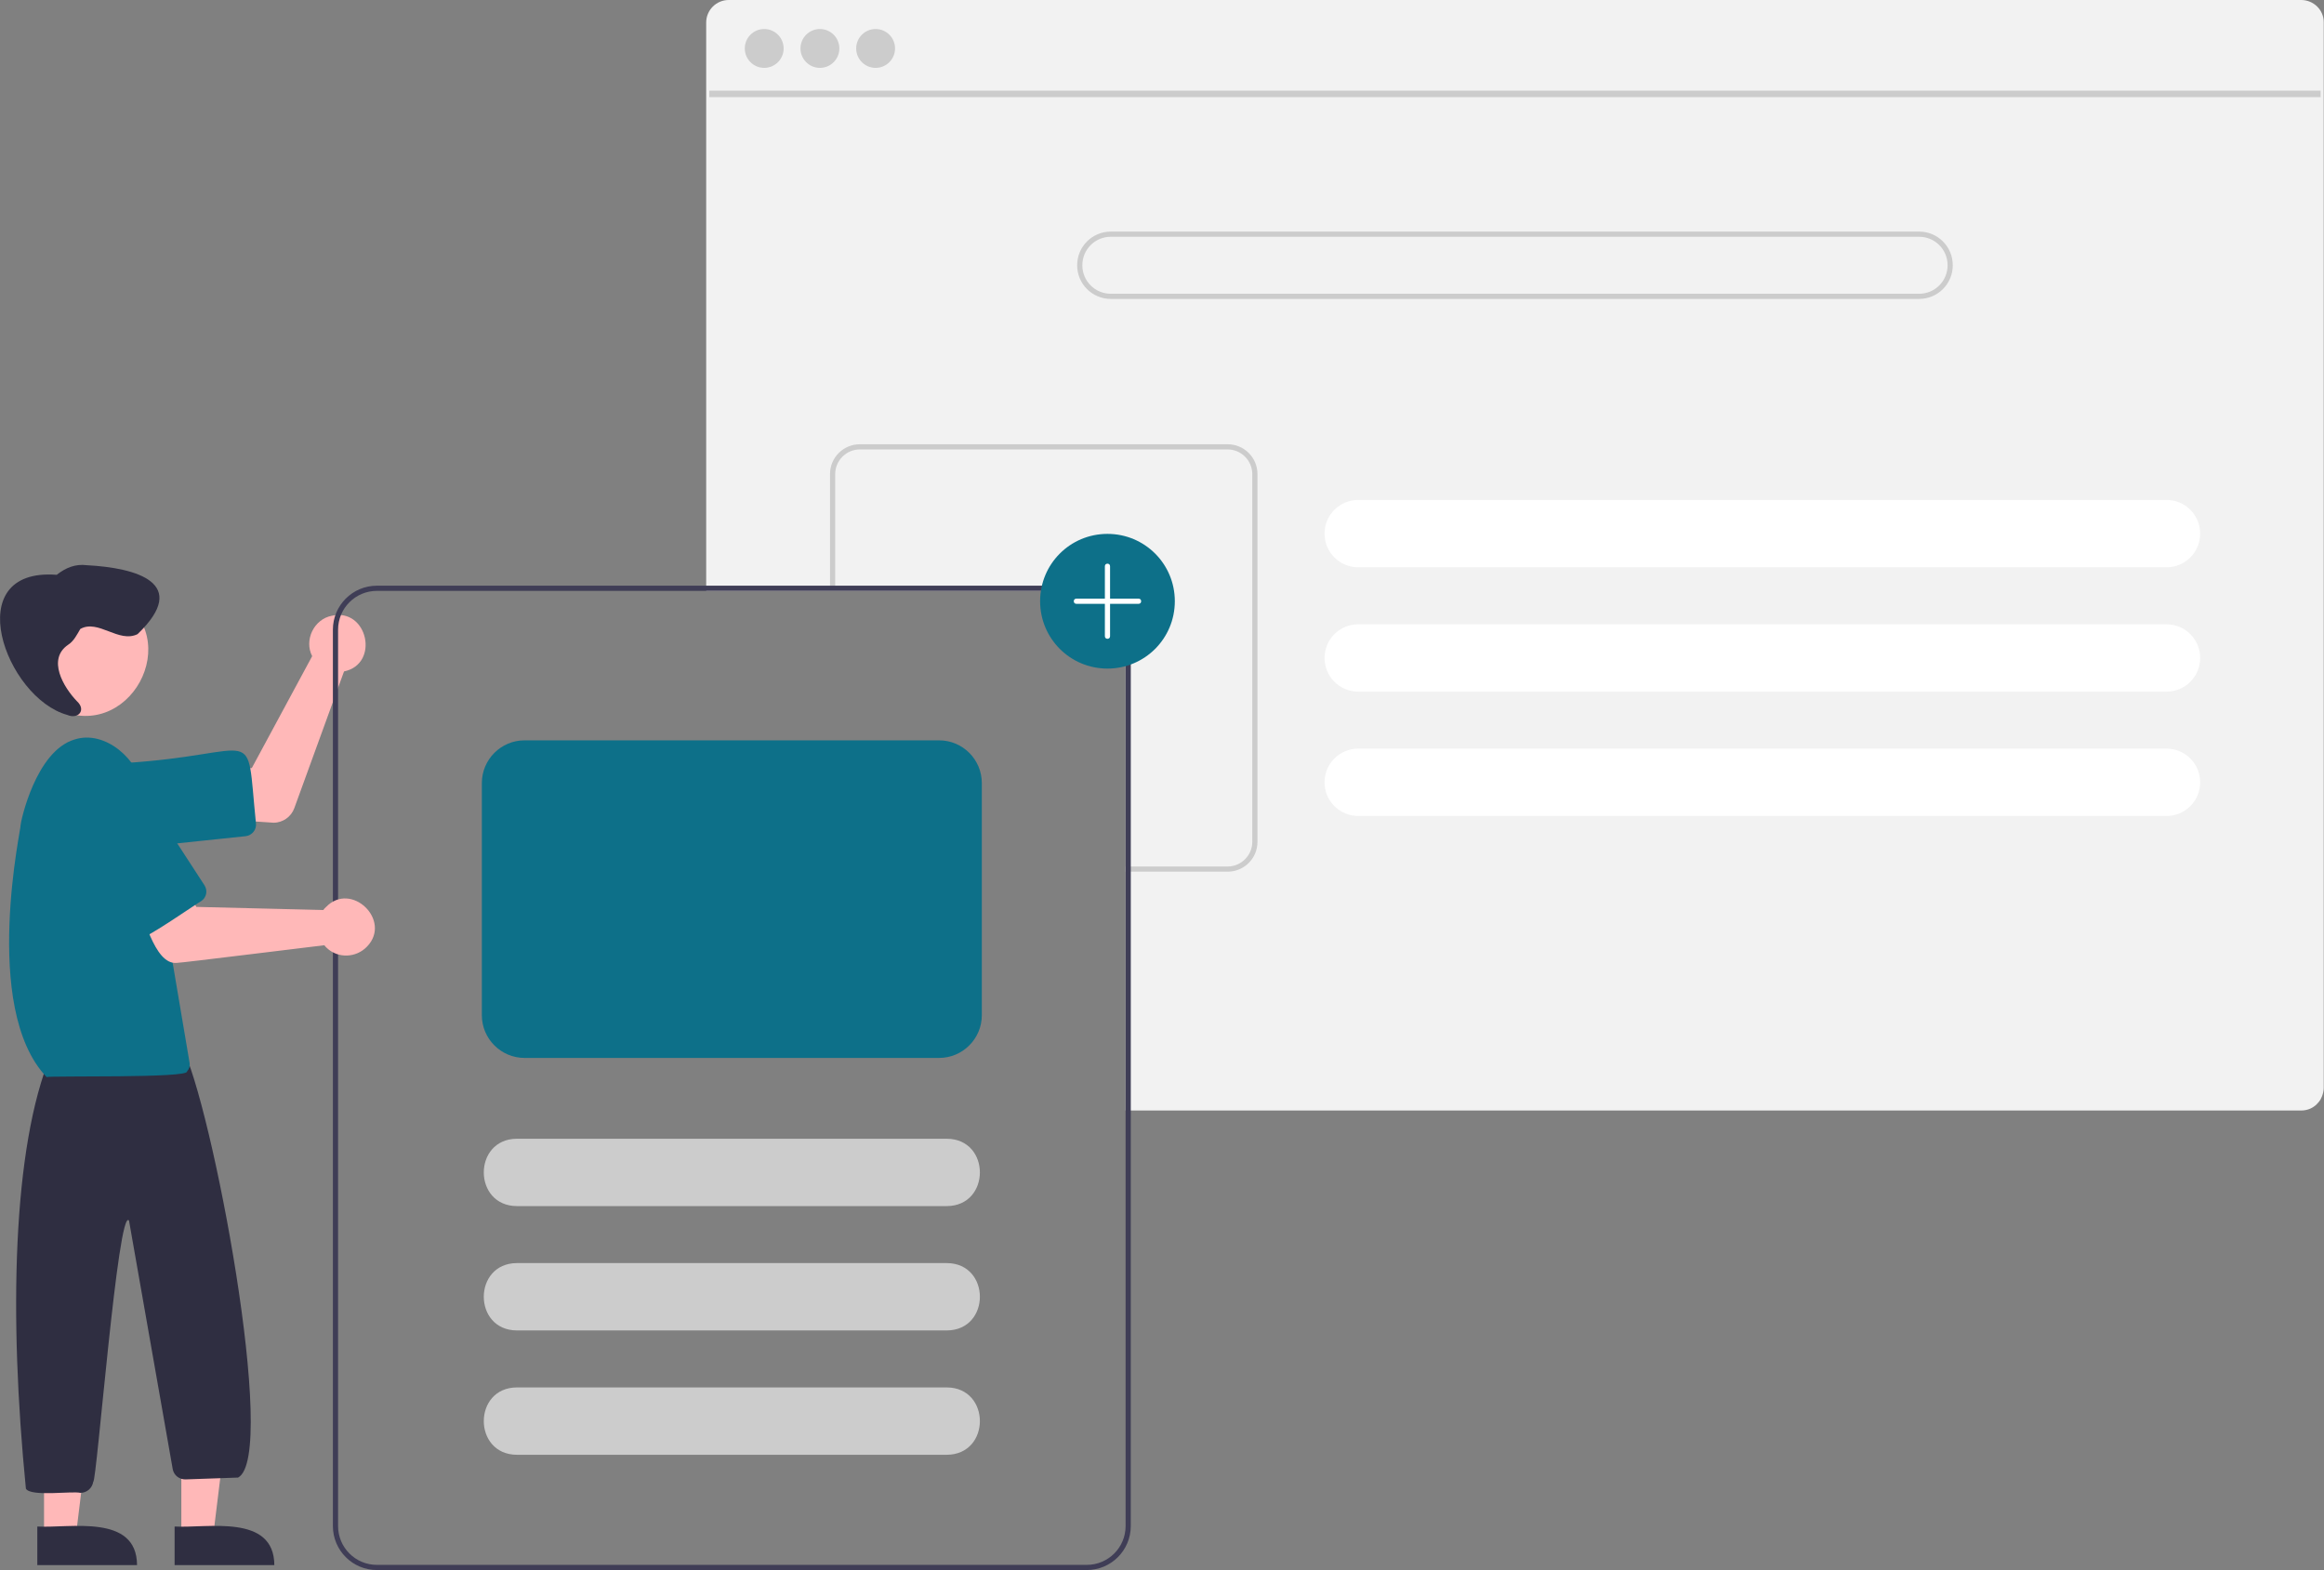 <?xml version="1.0" encoding="UTF-8"?> <!-- Generator: Adobe Illustrator 26.0.2, SVG Export Plug-In . SVG Version: 6.00 Build 0) --> <svg xmlns="http://www.w3.org/2000/svg" xmlns:xlink="http://www.w3.org/1999/xlink" version="1.1" id="Layer_1" x="0px" y="0px" viewBox="0 0 897.1 606.1" style="enable-background:new 0 0 897.1 606.1;" xml:space="preserve"><rect x="0" y="0" width="897.1" height="606.1" fill="#808080" stroke="none"/> <style type="text/css"> .st0{fill:#F2F2F2;} .st1{fill:#CCCCCC;} .st2{fill:#FFFFFF;} .st3{fill:#FFB8B8;} .st4{fill:#0D7089;} .st5{fill:#2F2E41;} .st6{fill:#3F3D56;} </style> <path class="st0" d="M888.3,0h-607c-4.8,0-8.7,3.9-8.7,8.7v219.4h146.9c8.3,0,15,6.7,15,15v185.6h453.8c2.6,0,5-1.1,6.6-3.1 c0.1-0.1,0.1-0.2,0.2-0.2c0.5-0.6,0.9-1.3,1.2-2.1c0.4-1,0.7-2.2,0.7-3.3V8.7C897.1,3.9,893.1,0,888.3,0z"></path> <rect x="273.8" y="35" class="st1" width="622" height="2.5"></rect> <circle class="st1" cx="295" cy="18.7" r="7.5"></circle> <circle class="st1" cx="316.5" cy="18.7" r="7.5"></circle> <circle class="st1" cx="338" cy="18.7" r="7.5"></circle> <path class="st1" d="M740.8,89.4h-312c-7.2,0-13,5.8-13,13c0,7.2,5.8,13,13,13h312c7.2,0,13-5.8,13-13 C753.8,95.2,748,89.4,740.8,89.4z M740.8,113.4h-312c-6.1,0-11-4.9-11-11c0-6.1,4.9-11,11-11h312c6.1,0,11,4.9,11,11 S746.9,113.4,740.8,113.4z"></path> <path class="st2" d="M836.3,193h-312c-7.2,0-13,5.8-13,13s5.8,13,13,13h312c7.2,0,13-5.8,13-13S843.5,193,836.3,193z"></path> <path class="st2" d="M836.3,241h-312c-7.2,0-13,5.8-13,13s5.8,13,13,13h312c7.2,0,13-5.8,13-13S843.5,241,836.3,241z"></path> <path class="st2" d="M836.3,289h-312c-7.2,0-13,5.8-13,13s5.8,13,13,13h312c7.2,0,13-5.8,13-13S843.5,289,836.3,289z"></path> <path class="st1" d="M473.9,171.5h-142c-6.3,0-11.5,5.1-11.5,11.5v45.2h2v-45.2c0-5.2,4.3-9.5,9.5-9.5h142c5.2,0,9.5,4.3,9.5,9.5 v142c0,5.2-4.3,9.5-9.5,9.5h-39.4v2h39.4c6.3,0,11.5-5.1,11.5-11.5v-142C485.4,176.6,480.2,171.5,473.9,171.5z"></path> <path class="st3" d="M105.6,317.6c-0.5,0-21.9-1.5-22.5-1.5l1.9-19.2l12.2-0.4l23.3-43.2c-3.2-6.2,0.7-14.3,7.6-15.6 c13.8-3.1,18.6,18.6,4.7,21.5L113.6,312C112.4,315.3,109.2,317.6,105.6,317.6z"></path> <path class="st4" d="M49.2,327.5c-20.4,0-22.2-30.7-1.7-32.9c54-3.3,47.2-16.8,51.3,23.2c0.3,2.5-1.5,4.7-4,5L51,327.4 C50.4,327.4,49.8,327.5,49.2,327.5z"></path> <path class="st3" d="M44.5,230.1c28.1,16,5,58.1-23.6,43.1C-7.1,257.2,15.9,215.1,44.5,230.1z"></path> <polygon class="st3" points="70,592.8 82.3,592.8 88.1,545.5 70,545.5 "></polygon> <path class="st5" d="M67.4,604.2l38.5,0c-0.1-19.9-25.9-14.2-38.5-14.9L67.4,604.2z"></path> <polygon class="st3" points="17,592.8 29.3,592.8 35.1,545.5 17,545.5 "></polygon> <path class="st5" d="M14.4,604.2l38.5,0c-0.1-19.9-25.9-14.2-38.5-14.9L14.4,604.2z"></path> <path class="st5" d="M31,576.3c-3-0.8-19.1,1.6-21-1.6c-6.6-66.5-5.2-131.6,9.6-167.4l50.6-3.1c11.3,20.7,37.4,157.9,21.7,166.2 l-20.2,0.7c-2.4,0.1-4.5-1.5-5-3.8l-16.9-96.1c-4.2-5.9-12.5,101.2-13.8,100.8C35.6,574.5,33.5,576.3,31,576.3z"></path> <path class="st4" d="M18,415.8c-25.6-26.8-9.3-98.5-10.1-97c0.1-1.8,5.9-28.8,20.8-33.3c11.9-3.9,25,7.8,26.7,19.7l17.8,105.2 c0.2,1.2-0.2,2.3-1,3.2C73.1,416.3,19.2,415.2,18,415.8z"></path> <path class="st5" d="M26.3,248.9c2.2-1.4,3.4-3.9,4.7-6.1c6.9-3.9,14.8,5.6,22.1,2c20.6-19.8-0.6-25.6-19.5-26.6 c-4.5-0.6-8.3,1-11.7,3.7C-16.1,219,2.1,269.4,26,276c4.2,1.8,7.4-1.9,3.7-5.3C24.5,265.3,18.1,254.5,26.3,248.9z"></path> <path class="st6" d="M419.5,226.1h-274c-9.4,0-17,7.6-17,17v346c0,9.4,7.6,17,17,17h274c9.4,0,17-7.6,17-17v-346 C436.5,233.7,428.9,226.1,419.5,226.1z M434.5,589.1c0,8.3-6.7,15-15,15h-274c-8.3,0-15-6.7-15-15v-346c0-8.3,6.7-15,15-15h274 c8.3,0,15,6.7,15,15V589.1z"></path> <path class="st3" d="M68.3,371.7c-9,1-13-20-16.4-25.3l18-7l5.9,10.7l49,1.2c0.3-0.4,0.6-0.8,1-1.1l0,0c9.7-10.2,25.6,5.1,15.9,15.2 c-4.2,4.4-11.2,4.7-15.6,0.5c-0.3-0.3-0.6-0.6-0.9-1C123.8,365,69.5,371.8,68.3,371.7z"></path> <path class="st4" d="M55,361.7c-3,2.9-26.1-37.8-27.8-38.9c-11.7-18.1,15.8-36,27.7-18l24,36.9c1.4,2.1,0.8,4.9-1.3,6.2 C76.5,348.4,55.8,362.8,55,361.7z"></path> <path class="st1" d="M365.5,465.6h-166c-17-0.1-17-25.9,0-26h166C382.5,439.7,382.5,465.5,365.5,465.6z"></path> <path class="st1" d="M365.5,513.6h-166c-17-0.1-17-25.9,0-26h166C382.5,487.7,382.5,513.5,365.5,513.6z"></path> <path class="st1" d="M365.5,561.6h-166c-17-0.1-17-25.9,0-26h166C382.5,535.7,382.5,561.5,365.5,561.6z"></path> <path class="st4" d="M427.5,258.1c-14.4,0-26-11.6-26-26s11.6-26,26-26s26,11.6,26,26C453.5,246.5,441.9,258.1,427.5,258.1z"></path> <path class="st2" d="M439.5,231.1h-11v-12.5c0-0.6-0.4-1-1-1s-1,0.4-1,1v12.5h-11c-0.6,0-1,0.4-1,1s0.4,1,1,1h11v12.5 c0,0.6,0.4,1,1,1s1-0.4,1-1v-12.5h11c0.6,0,1-0.4,1-1S440.1,231.1,439.5,231.1z"></path> <path class="st4" d="M362.5,408.4h-160c-9.1,0-16.5-7.4-16.5-16.5v-89.6c0-9.1,7.4-16.5,16.5-16.5h160c9.1,0,16.5,7.4,16.5,16.5 v89.6C379,401,371.6,408.4,362.5,408.4z"></path> </svg> 